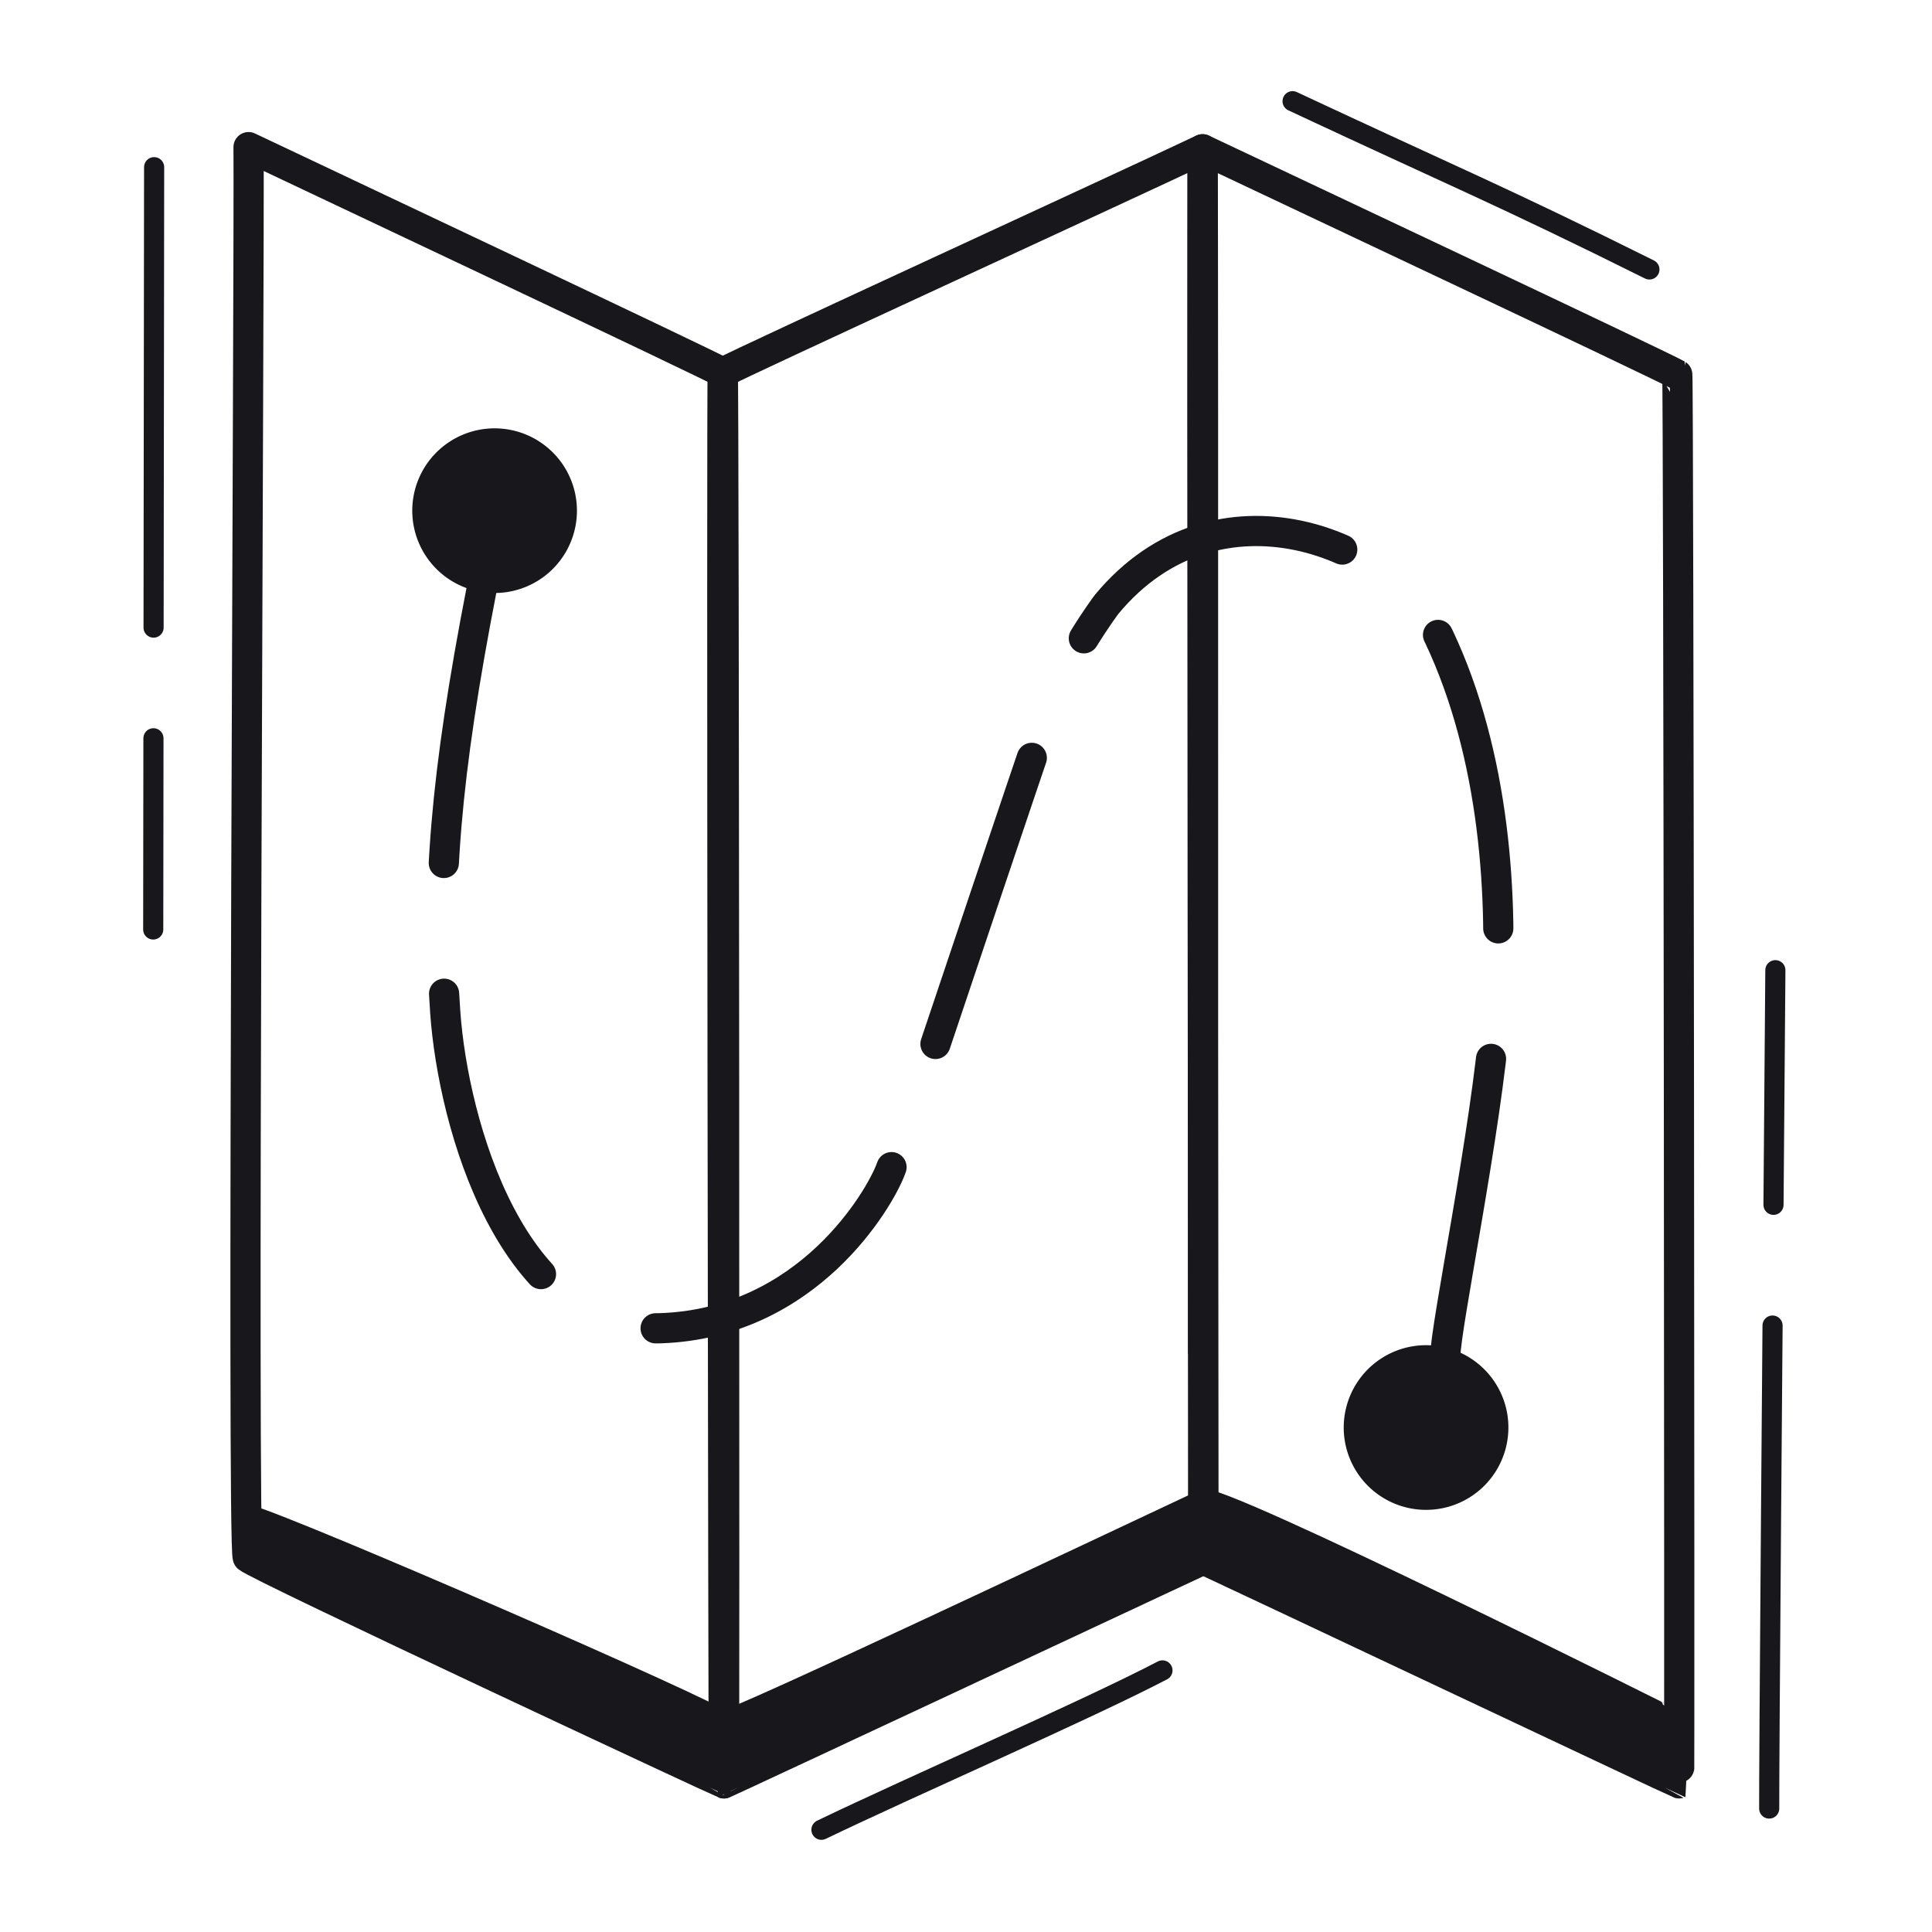 <svg xmlns="http://www.w3.org/2000/svg" width="192" height="192" style="width:100%;height:100%;transform:translate3d(0,0,0);content-visibility:visible" viewBox="0 0 192 192"><defs><clipPath id="a"><path d="M0 0h192v192H0z"/></clipPath><clipPath id="c"><path d="M0 0h192v192H0z"/></clipPath><clipPath id="b"><path d="M0 0h192v192H0z"/></clipPath></defs><g clip-path="url(#a)"><g clip-path="url(#b)" style="display:block"><path fill="none" stroke="#17171C" stroke-linecap="round" stroke-linejoin="round" stroke-width="2" d="M17.731 8.361C3.092 1.071-1.92-.958-17.731-8.361" class="primary" style="display:block" transform="translate(146.186 18.418)"/><path fill="none" stroke="#17171C" stroke-linecap="round" stroke-linejoin="round" stroke-width="2" d="M16.945-7.919C9.521-4.036-7.891 3.562-16.945 7.919" class="primary" style="display:block" transform="translate(98.579 173.921)"/><path fill="none" stroke="#17171C" stroke-dasharray="50 12" stroke-dashoffset="2" stroke-linecap="round" stroke-linejoin="round" stroke-width="2" d="M-.163 23.928c-.023-3.736.307-45.915.613-83.314" class="primary" style="display:block" transform="translate(175.984 155.803)"/><path fill="none" stroke="#17171C" stroke-dasharray="51 11" stroke-dashoffset="-30" stroke-linecap="round" stroke-linejoin="round" stroke-width="2" d="M.038 52.492c.049-36.203.09-74.774.09-75.756" class="primary" style="display:block" transform="translate(15.189 39.878)"/><g fill="none" stroke="#17171C" stroke-linecap="round" stroke-linejoin="round" stroke-width="3" style="display:block"><path d="M24.624 154.769c-.593-.593.176-129.586.077-140.148 8.123 3.852 45.285 21.378 47.125 22.407.132.074.183 140.173.119 140.202-.047.022-46.47-21.61-47.321-22.461" class="primary"/><path d="M119.591 154.984c.018-.008-.176-129.587-.077-140.149C111.391 18.687 73.667 36 71.827 37.028c-.132.074.055 140.173.119 140.202.047.022 46.956-21.925 47.645-22.246" class="primary"/><path d="M119.59 154.984c-.081-.036.022-129.587-.077-140.149 8.124 3.851 45.333 21.366 47.173 22.395.132.074.243 139.971.18 140-.047.021-46.153-21.748-47.276-22.246" class="primary"/></g><g style="display:block"><path fill="none" stroke="#17171C" stroke-dasharray="30 13" stroke-linecap="round" stroke-linejoin="round" stroke-width="3" d="M143.625 134.875c0-3 4.125-22.625 5-34.125s-.099-25.752-5.613-37.447c-4.387-9.304-22.013-16.554-33.04-3.237 0 0-4.097 5.434-5.972 10.934-2.375 6.965-10.408 30.848-11.875 35.25-1.75 5.25-2.125 6-3.625 10-1.047 2.792-8.125 15.25-22.875 15.75s-20.59-20.275-21.375-31.375c-.875-12.375 0-23.5 3.625-42.125" class="primary"/><path fill="none" stroke="#17171C" stroke-linecap="round" stroke-linejoin="round" d="M140.031 149.36a7.68 7.68 0 0 0 9.183-5.805 7.68 7.68 0 0 0-5.805-9.183 7.68 7.68 0 0 0-9.183 5.805 7.68 7.68 0 0 0 5.805 9.183" class="primary"/><path fill="#17171C" d="M140.031 149.36a7.68 7.68 0 0 0 9.183-5.805 7.68 7.68 0 0 0-5.805-9.183 7.68 7.68 0 0 0-9.183 5.805 7.68 7.68 0 0 0 5.805 9.183" class="primary"/><path fill="none" stroke="#17171C" stroke-linecap="round" stroke-linejoin="round" d="M49.153 58.432a7.68 7.68 0 0 0 7.682-7.682 7.68 7.68 0 0 0-7.682-7.682 7.68 7.68 0 0 0-7.682 7.682 7.68 7.68 0 0 0 7.682 7.682" class="primary"/><path fill="#17171C" d="M49.153 58.432a7.68 7.68 0 0 0 7.682-7.682 7.68 7.68 0 0 0-7.682-7.682 7.68 7.68 0 0 0-7.682 7.682 7.68 7.68 0 0 0 7.682 7.682" class="primary"/></g><g style="display:block"><path fill="#17171C" d="M119.545 148.473c1.69-.794 47.184 22.002 47.184 22.012-.005 4.164-.011 6.561-.019 6.565 0 0-45.44-22.812-47.041-22.051-10.126 4.811-47.221 22.404-47.736 22.167-6.548-3.021-46.529-21.617-47.309-22.397-.067-.067-.115-1.768-.151-4.75-.009-.77 40.812 16.871 47.47 20.404.52.277 37.275-17.101 47.602-21.95" class="primary"/><path fill="none" stroke="#17171C" stroke-linecap="round" stroke-linejoin="round" d="M119.545 148.473c1.69-.794 47.184 22.002 47.184 22.012-.005 4.164-.011 6.561-.019 6.565 0 0-45.44-22.812-47.041-22.051-10.126 4.811-47.221 22.404-47.736 22.167-6.548-3.021-46.529-21.617-47.309-22.397-.067-.067-.115-1.768-.151-4.75-.009-.77 40.812 16.871 47.47 20.404.52.277 37.275-17.101 47.602-21.95" class="primary"/></g></g><g clip-path="url(#c)" style="display:none"><path fill="none" class="primary" style="display:none"/><path fill="none" class="primary" style="display:none"/><path fill="none" class="primary" style="display:none"/><path fill="none" class="primary" style="display:none"/><g fill="none" style="display:none"><path class="primary"/><path class="primary"/><path class="primary"/></g><g style="display:none"><path class="primary"/><path fill="none" class="primary"/></g><g style="display:none"><path fill="none" class="primary"/><path fill="none" class="primary"/><path class="primary"/><path fill="none" class="primary"/><path class="primary"/></g></g></g></svg>